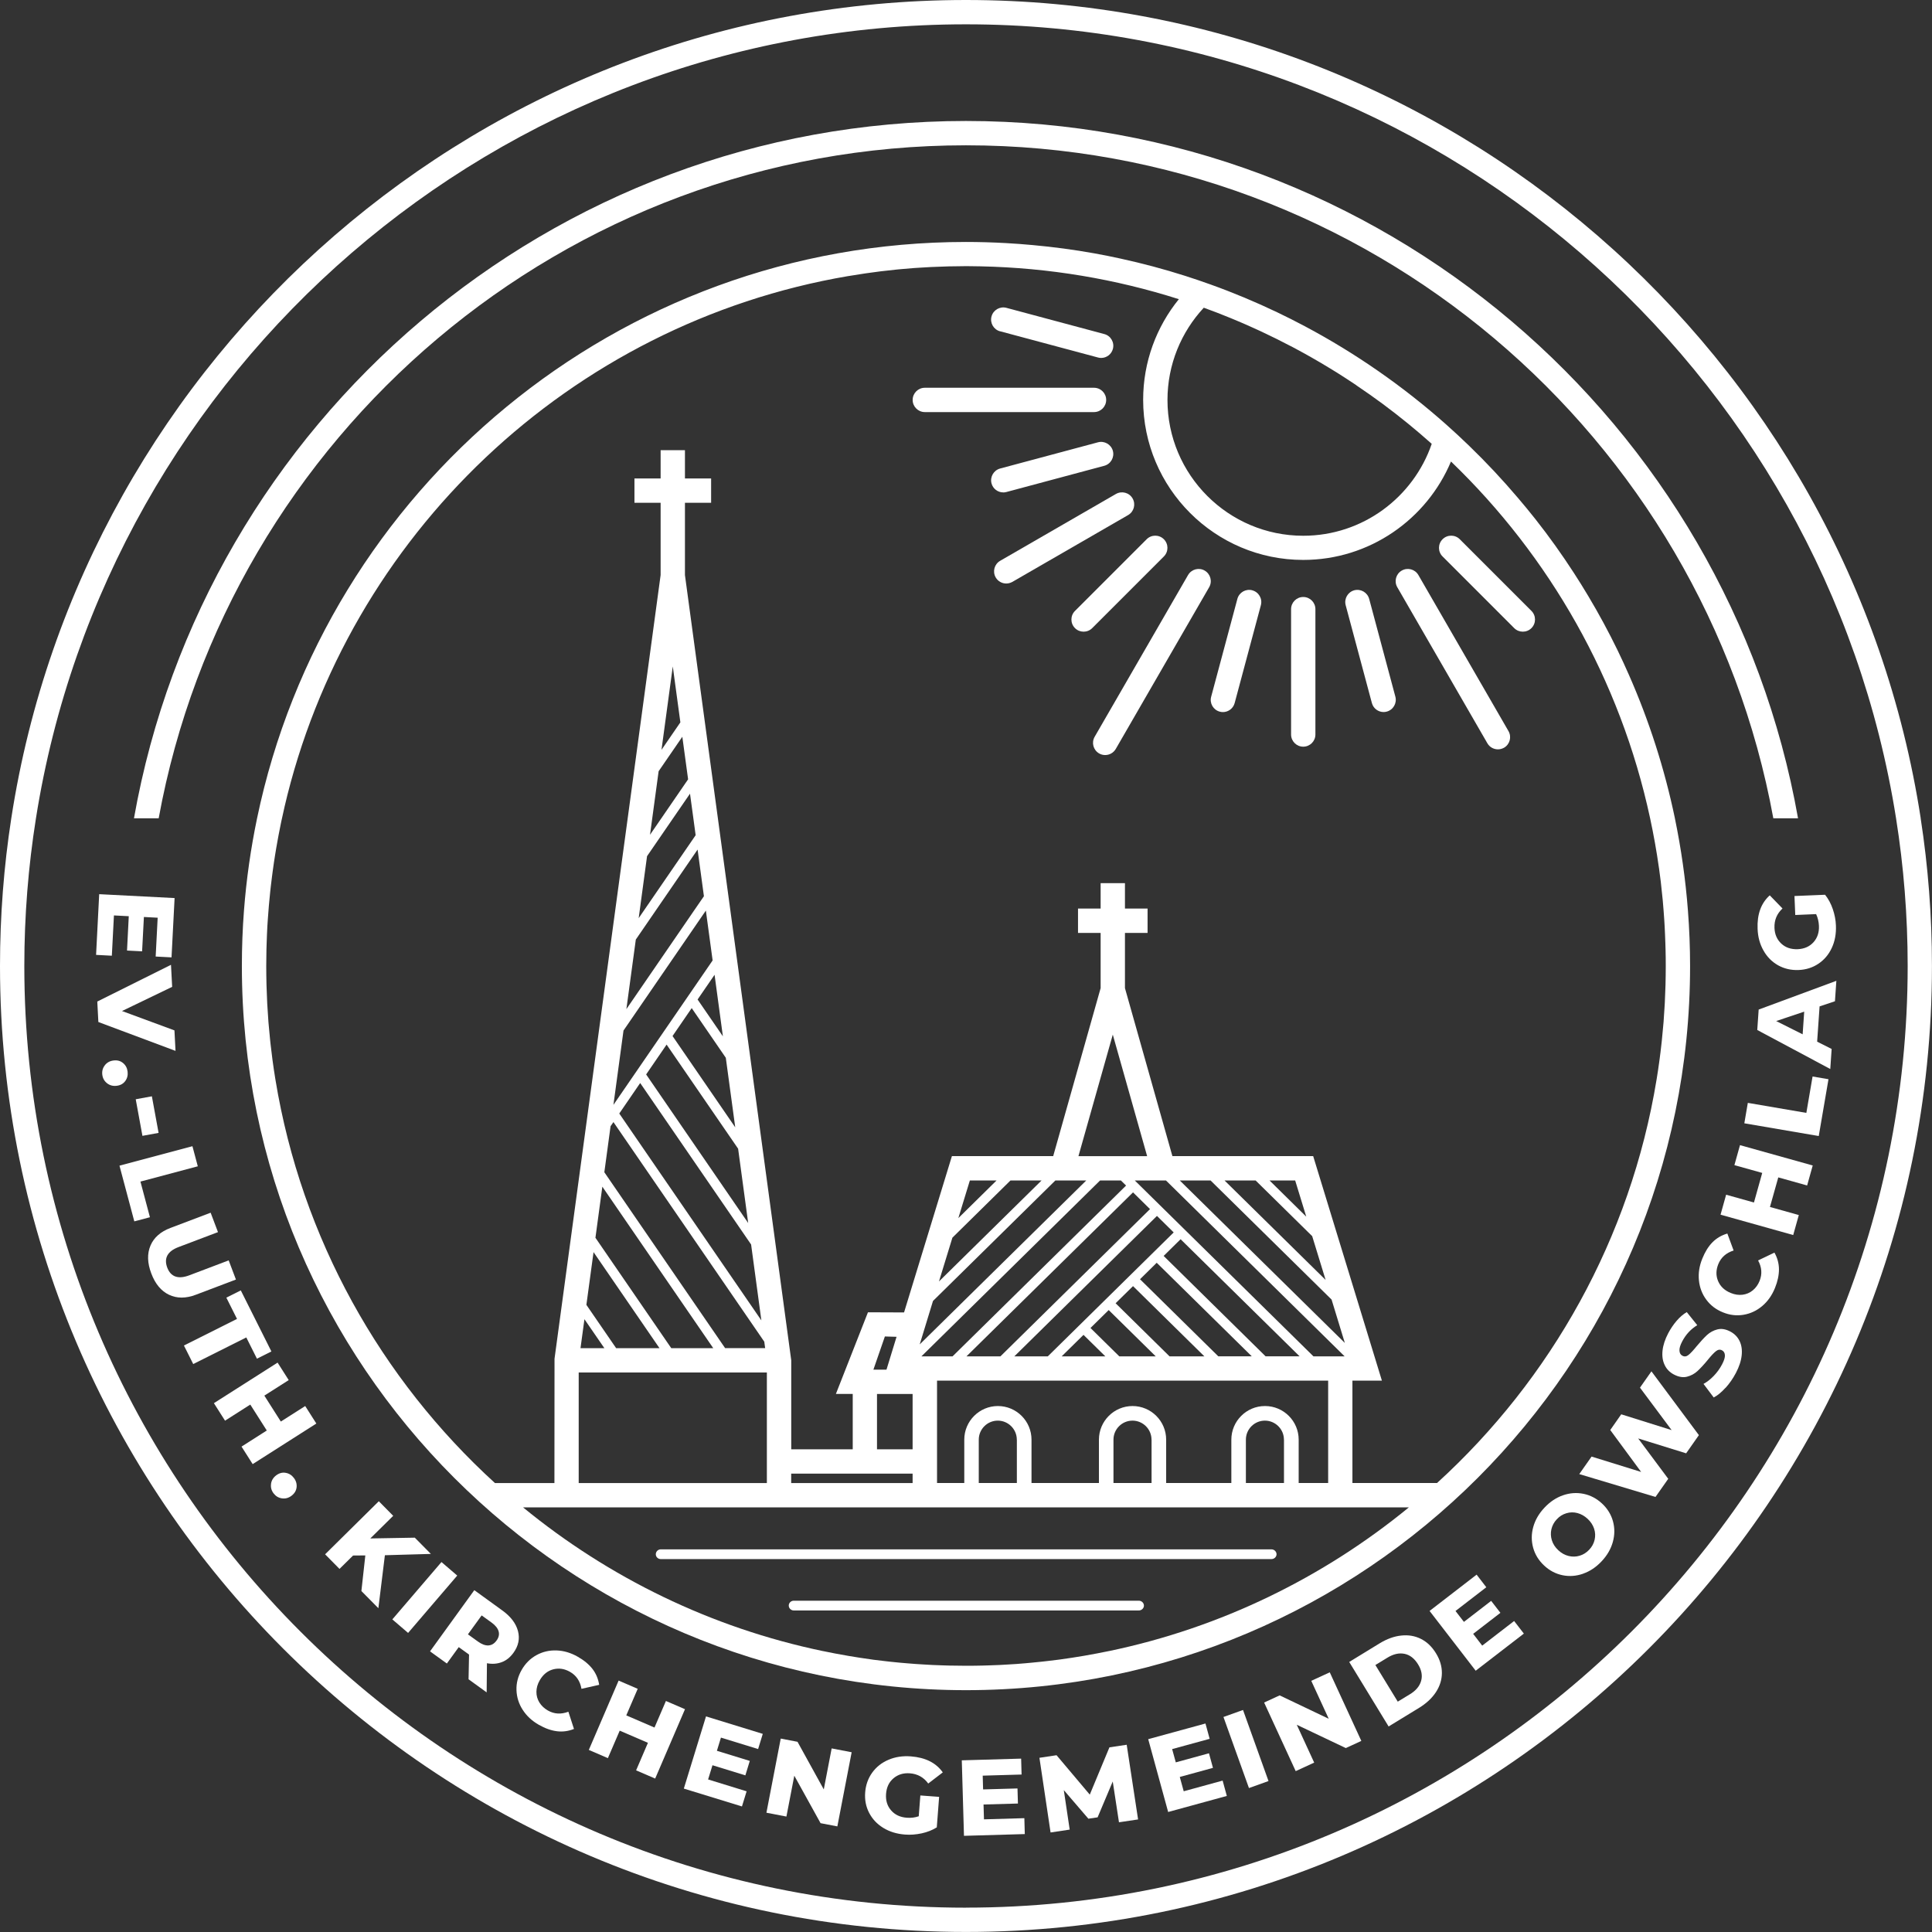 <?xml version="1.0" encoding="UTF-8"?><svg xmlns="http://www.w3.org/2000/svg" id="Ebene_1" viewBox="0 0 397.15 397.15"><rect x="0" y="0" width="397.15" height="397.15" fill="#333333" stroke="none"/><path d="M198.57,29.87c82.66,0,151.62,59.76,165.96,138.34h5.08c-14.4-81.35-85.62-143.34-171.04-143.34S41.94,86.86,27.54,168.21h5.08C46.96,89.63,115.92,29.87,198.57,29.87Z" style="fill: #fff;"/><g><path d="M394.83,168.21C380.17,73.08,297.75,0,198.57,0S16.98,73.08,2.32,168.21c-1.53,9.9-2.32,20.04-2.32,30.36,0,109.49,89.08,198.57,198.57,198.57s198.57-89.08,198.57-198.57c0-10.32-.79-20.46-2.32-30.36ZM198.57,392.15c-106.74,0-193.57-86.84-193.57-193.57,0-10.33.82-20.47,2.39-30.36C22,75.85,102.16,5,198.57,5s176.57,70.85,191.19,163.21c1.57,9.89,2.39,20.03,2.39,30.36,0,106.74-86.84,193.57-193.57,193.57Z" style="fill: #fff;"/><path d="M344.3,168.21c-2.14-10.26-5.33-20.13-9.46-29.5-.74-1.68-1.51-3.36-2.31-5.01-1.86-3.83-3.88-7.56-6.05-11.19-.94-1.58-1.91-3.14-2.91-4.68-2.48-3.83-5.13-7.55-7.95-11.12-1.16-1.47-2.35-2.91-3.56-4.33-3.18-3.75-6.54-7.34-10.07-10.75-1.54-1.49-3.1-2.94-4.7-4.36-8.82-7.83-18.57-14.63-29.07-20.21-1.88-1-3.78-1.96-5.71-2.88-4.42-2.11-8.96-4.01-13.61-5.68-1.75-.63-3.52-1.23-5.3-1.8-4.33-1.38-8.75-2.56-13.25-3.54-1.79-.39-3.58-.76-5.4-1.08-4.16-.75-8.38-1.31-12.66-1.7-1.83-.17-3.68-.31-5.53-.41-2.71-.15-5.44-.23-8.19-.23-71.67,0-131.67,50.92-145.73,118.49-1.29,6.19-2.2,12.52-2.69,18.97-.29,3.76-.43,7.56-.43,11.39,0,82.07,66.77,148.85,148.85,148.85s148.85-66.77,148.85-148.85c0-3.83-.15-7.63-.44-11.39-.49-6.45-1.4-12.78-2.68-18.97ZM247.43,63.25s.03,0,.04.01c.9.32,1.82.67,2.75,1.03.45.17.9.36,1.36.54.49.19.97.38,1.47.59.54.22,1.07.44,1.6.67.42.18.84.35,1.26.54.57.25,1.14.5,1.7.76.4.18.8.36,1.21.55.22.1.45.2.67.31,0,0,0,0-.01,0,1.92.9,3.89,1.87,5.9,2.93,0,0,.01,0,.02,0,.32.17.64.35.97.52.58.31,1.17.63,1.75.95.51.28,1.02.57,1.53.86.15.08.3.17.44.25-.15-.08-.29-.16-.44-.25.55.32,1.11.64,1.66.96-.13-.08-.26-.15-.39-.23.13.08.26.15.39.23.65.38,1.3.77,1.94,1.16.54.33,1.07.65,1.6.98.58.36,1.15.73,1.72,1.1.56.36,1.12.72,1.66,1.09.2.13.4.26.59.39,0,0,0,.01,0,.02,1.88,1.27,3.68,2.53,5.38,3.79,0,0,0,0,0,0,1.77,1.31,3.51,2.67,5.22,4.06.37.3.71.6,1.07.89.47.39.95.78,1.41,1.18.82.7,1.6,1.39,2.36,2.06.02.02.04.03.05.05h0s0,0,0,0c-3.76,10.97-14.17,18.89-26.41,18.89-15.39,0-27.91-12.52-27.91-27.91,0-7.31,2.83-13.97,7.45-18.95ZM227.98,339.4s-.02,0-.03,0c-1.6.33-3.21.64-4.83.92-.11.02-.23.04-.34.06-1.59.27-3.2.52-4.81.74-.13.02-.25.04-.38.05-.77.1-1.53.19-2.3.28-.39.04-.77.09-1.16.13-.66.07-1.32.14-1.98.2-.51.05-1.01.09-1.52.14-.59.05-1.18.1-1.77.14-.6.04-1.2.08-1.8.11-.53.03-1.05.06-1.58.09-.71.03-1.43.06-2.14.08-.43.01-.86.03-1.29.04-1.1.03-2.21.04-3.32.04-.05,0-.1,0-.15,0-.05,0-.1,0-.16,0-1.11,0-2.21-.02-3.31-.04-.44-.01-.87-.03-1.3-.04-.71-.02-1.42-.05-2.13-.08-.53-.02-1.06-.06-1.59-.09-.6-.03-1.2-.07-1.79-.11-.6-.04-1.19-.09-1.78-.14-.5-.04-1.01-.09-1.51-.13-.67-.06-1.33-.13-2-.2-.38-.04-.76-.09-1.14-.13-.78-.09-1.55-.18-2.33-.28-.11-.02-.23-.03-.34-.05-1.61-.22-3.22-.47-4.81-.74-.11-.02-.22-.04-.33-.06-1.62-.28-3.24-.58-4.84-.92,0,0-.02,0-.03,0-23.05-4.8-44.09-15.14-61.67-29.55h182.09c-17.57,14.4-38.6,24.74-61.64,29.54ZM140.26,151.44l1.19,8.76-5.5,8.01-2.33,3.39.46-3.39,1.31-9.67,4.88-7.1ZM135.98,154.14l2.32-17.15,1.56,11.5-3.88,5.65ZM132.82,220.87l4.21-6.14,14.7,21.4,2.07,15.28-20.98-30.55ZM154.4,255.82l2.11,15.61-29.21-42.53,4.3-6.27,22.79,33.18ZM138.25,212.97l3.94-5.74,7.01,10.21,1.94,14.3-12.89-18.77ZM143.4,205.46l3.49-5.08,1.71,12.65-5.2-7.57ZM143,171.69l-10.64,15.49-1.07,1.56.21-1.56,1.51-11.18,5.35-7.79,3.48-5.06.69,5.06.47,3.48ZM134.79,187.18l8.61-12.54,1.3,9.59-2.03,2.95-13.91,20.26,1.94-14.3,4.09-5.96ZM145.1,187.18l1.39,10.25-20.39,29.69,2.07-15.28,16.93-24.66ZM157.11,275.83l.18,1.3h-8.23l-24.83-36.16,1.28-9.46.59-.85,31.02,45.16ZM146.63,277.14h-8.64l-15.59-22.7,1.42-10.5,22.8,33.2ZM135.57,277.14h-8.91l-6.12-8.91,1.47-10.84,13.56,19.75ZM124.23,277.14h-4.9l.81-5.96,4.1,5.96ZM157.64,282.14v22.72h-38.68v-22.72h38.68ZM182.24,281.55h-2.7c.79-2.27,1.58-4.54,2.36-6.82.8.02,1.6.04,2.4.07l-2.07,6.75ZM187.6,286.55v11.38h-7.32v-11.38h7.32ZM187.6,302.93v1.93h-24.96v-1.93h24.96ZM207.72,242.66h6.39l-21.09,20.76,2.76-9,11.94-11.76ZM197,250.4l2.37-7.74h5.49l-7.86,7.74ZM216.96,242.66h6.34l-34.24,33.7,2.73-8.93,25.17-24.78ZM269.74,254.11l2.76,9-20.78-20.45h6.39l11.63,11.45ZM260.96,242.66h5.28l2.28,7.44-7.55-7.44ZM273.72,267.13l2.73,8.93-33.93-33.4h6.33l24.86,24.47ZM276.41,278.82h-6.41l-36.73-36.16h6.41l36.73,36.16ZM260.03,289.03c-3.81,0-6.91,3.1-6.91,6.91v8.91h-13.4v-8.91c0-3.81-3.1-6.91-6.91-6.91s-6.91,3.1-6.91,6.91v8.91h-13.86v-8.91c0-3.81-3.1-6.91-6.91-6.91s-6.91,3.1-6.91,6.91v8.91h-5.6v-21.04h80.4v21.04h-6.06v-8.91c0-3.81-3.1-6.91-6.91-6.91ZM263.94,295.94v8.91h-7.83v-8.91c0-2.16,1.76-3.91,3.91-3.91s3.91,1.76,3.91,3.91ZM236.72,295.94v8.91h-7.83v-8.91c0-2.16,1.76-3.91,3.91-3.91s3.91,1.76,3.91,3.91ZM209.03,295.94v8.91h-7.83v-8.91c0-2.16,1.76-3.91,3.91-3.91s3.91,1.76,3.91,3.91ZM224.16,272.99l3.75-3.69,9.67,9.52h-7.49l-5.92-5.83ZM227.23,278.82h-8.99l4.49-4.42,4.49,4.42ZM229.33,267.9l3.58-3.52,14.67,14.44h-7.16l-11.09-10.92ZM234.34,262.97l3.44-3.39,19.54,19.23h-6.88l-16.09-15.84ZM239.2,258.18l3.49-3.44,24.46,24.07h-6.99l-20.96-20.64ZM215.39,278.82h-6.88l29.32-28.87,3.44,3.39-25.88,25.48ZM205.66,278.82h-6.99l34.24-33.71,3.49,3.44-30.75,30.27ZM195.82,278.82h-6.41l36.73-36.16h4.28l1.06,1.05-35.67,35.11ZM221.69,237.66l7.06-24.98,7.06,24.98h-14.11ZM342.42,198.57h0s0,0,0,0c0,1.28-.02,2.56-.05,3.83,0,.36-.03.71-.04,1.06-.03.92-.06,1.85-.11,2.77-.02.37-.05.74-.07,1.11-.05.91-.11,1.82-.18,2.73-.03.33-.06.66-.09.99-.08.95-.17,1.9-.27,2.85-.03.27-.06.54-.09.81-.11,1.02-.23,2.03-.37,3.04-.03.19-.05.39-.08.58-.15,1.1-.31,2.19-.49,3.28-.02.1-.03.21-.05.31-5.35,32.62-21.71,61.58-45.12,82.92h-17.4v-21.04h6.06l-14.13-46.16h-28.94l-9.75-34.53v-11.35h4.65v-5h-4.65v-5.23h-5v5.23h-4.65v5h4.65v11.35l-9.75,34.53h-20.82l-9.84,32.14c-2.47,0-4.95-.02-7.42-.03-2.2,5.59-4.39,11.19-6.59,16.78h3.46v11.38h-12.64v-18.29l-12.51-92.45-2.57-18.97-6.77-50v-14.86h5.38v-5h-5.38v-5.81h-5v5.81h-5.38v5h5.38v14.85l-6.77,50.02-2.57,18.97-12.47,92.12-.02,25.55h-12.23c-23.41-21.35-39.77-50.31-45.12-82.92-.02-.1-.03-.21-.05-.31-.18-1.09-.34-2.18-.49-3.28-.03-.19-.06-.39-.08-.58-.13-1.01-.26-2.02-.37-3.04-.03-.27-.06-.54-.09-.81-.1-.95-.19-1.9-.27-2.85-.03-.33-.06-.66-.09-.99-.07-.91-.13-1.82-.18-2.73-.02-.37-.05-.74-.07-1.11-.05-.92-.08-1.84-.11-2.77-.01-.36-.03-.71-.04-1.06-.03-1.27-.05-2.55-.05-3.83,0,0,0,0,0,0h0c0-1.11.02-2.21.04-3.31,0-.43.03-.86.04-1.28.02-.64.04-1.28.07-1.92.02-.55.05-1.1.08-1.66.03-.46.06-.91.09-1.37.06-.96.14-1.92.22-2.87.02-.21.04-.43.06-.64.07-.79.15-1.57.23-2.36.03-.3.07-.6.1-.91.08-.68.16-1.37.25-2.05.05-.4.11-.81.16-1.21.08-.57.16-1.14.24-1.71.08-.52.16-1.03.24-1.54.07-.45.14-.89.22-1.34.11-.64.22-1.28.34-1.91.06-.31.11-.61.17-.92.15-.77.3-1.55.46-2.32.03-.16.07-.32.1-.48.04-.19.09-.38.13-.58.16-.72.31-1.44.48-2.16,0,0,0-.01,0-.02,12.99-55.97,58.74-99.52,115.87-109.26.03,0,.06,0,.09-.01,1.07-.18,2.14-.35,3.22-.51.14-.02.27-.04.41-.06.98-.14,1.97-.27,2.96-.4.24-.03.48-.05.71-.08.9-.11,1.81-.21,2.71-.3.33-.03.67-.06,1-.09.82-.07,1.65-.15,2.48-.21.43-.03.86-.05,1.29-.08.74-.05,1.48-.1,2.23-.13.54-.03,1.09-.04,1.63-.06.65-.02,1.29-.05,1.94-.07.76-.02,1.52-.02,2.28-.03.43,0,.87-.02,1.3-.02.3,0,.6,0,.9.01.69,0,1.37.01,2.06.03,14.2.29,27.89,2.64,40.8,6.75-4.59,5.66-7.34,12.86-7.34,20.69,0,18.15,14.76,32.91,32.91,32.91,13.65,0,25.39-8.36,30.37-20.23,20.25,19.48,34.8,44.83,40.93,73.32.72,3.35,1.33,6.73,1.81,10.16,0,.06.02.12.03.18.13.91.25,1.83.36,2.75,0,.07.01.13.02.2.14,1.19.26,2.38.38,3.58.02.16.03.32.04.49.1,1.17.2,2.34.27,3.51.03.44.06.88.08,1.32.03.56.06,1.12.08,1.68.03.63.05,1.26.07,1.89.01.43.03.87.04,1.3.03,1.1.04,2.2.04,3.3h0Z" style="fill: #fff;"/><path d="M261.38,318.49h-125.61c-.56.04-.98.51-.96,1.05.02.5.43.92.96.95h125.61c.54,0,.99-.42,1.03-.92.04-.55-.42-1.07-1.03-1.08Z" style="fill: #fff;"/><path d="M234.04,329.05h-70.92c-.53.02-.96.45-.98.96-.02.54.42,1.02.98,1.04h70.92c.59.04,1.09-.42,1.11-.95.03-.57-.48-1.09-1.11-1.05Z" style="fill: #fff;"/><path d="M267.9,122.72c-1.38,0-2.5,1.12-2.5,2.5v25.77c0,1.38,1.12,2.5,2.5,2.5s2.5-1.12,2.5-2.5v-25.77c0-1.38-1.12-2.5-2.5-2.5Z" style="fill: #fff;"/><path d="M281.45,123.11c-.36-1.33-1.73-2.12-3.06-1.77-1.33.36-2.12,1.73-1.77,3.06l5.39,20.12c.3,1.12,1.31,1.85,2.41,1.85.21,0,.43-.03.65-.09,1.33-.36,2.12-1.73,1.77-3.06l-5.39-20.12Z" style="fill: #fff;"/><path d="M291.57,118.21c-.69-1.2-2.22-1.61-3.42-.92-1.2.69-1.61,2.22-.92,3.42l18.52,32.08c.46.8,1.3,1.25,2.17,1.25.42,0,.85-.11,1.25-.33,1.2-.69,1.61-2.22.92-3.42l-18.52-32.08Z" style="fill: #fff;"/><path d="M300.08,110.85c-.98-.98-2.56-.98-3.54,0s-.98,2.56,0,3.54l14.73,14.73c.49.49,1.13.73,1.77.73s1.28-.24,1.77-.73c.98-.98.98-2.56,0-3.54l-14.73-14.73Z" style="fill: #fff;"/><path d="M205.59,68.1l20.12,5.39c.22.06.43.09.65.09,1.1,0,2.11-.74,2.41-1.85.36-1.33-.43-2.71-1.77-3.06l-20.12-5.39c-1.33-.35-2.7.43-3.06,1.77-.36,1.33.43,2.71,1.77,3.06Z" style="fill: #fff;"/><path d="M227.39,82.21c0-1.38-1.12-2.5-2.5-2.5h-34.78c-1.38,0-2.5,1.12-2.5,2.5s1.12,2.5,2.5,2.5h34.78c1.38,0,2.5-1.12,2.5-2.5Z" style="fill: #fff;"/><path d="M206.23,101.23c.21,0,.43-.03.65-.09l20.12-5.39c1.33-.36,2.12-1.73,1.77-3.06-.36-1.33-1.73-2.12-3.06-1.77l-20.12,5.39c-1.33.36-2.12,1.73-1.77,3.06.3,1.12,1.31,1.85,2.41,1.85Z" style="fill: #fff;"/><path d="M232.82,102.46c-.69-1.2-2.22-1.6-3.42-.92l-23.8,13.74c-1.2.69-1.61,2.22-.92,3.42.46.8,1.3,1.25,2.17,1.25.42,0,.85-.11,1.25-.33l23.8-13.74c1.2-.69,1.61-2.22.92-3.42Z" style="fill: #fff;"/><path d="M239.25,110.85c-.98-.98-2.56-.98-3.54,0l-14.73,14.73c-.98.98-.98,2.56,0,3.54.49.49,1.13.73,1.77.73s1.28-.24,1.77-.73l14.73-14.73c.98-.98.98-2.56,0-3.54Z" style="fill: #fff;"/><path d="M247.64,117.29c-1.19-.69-2.72-.28-3.42.92l-19.2,33.25c-.69,1.2-.28,2.72.92,3.42.39.23.82.33,1.25.33.86,0,1.7-.45,2.17-1.25l19.2-33.25c.69-1.2.28-2.72-.92-3.42Z" style="fill: #fff;"/><path d="M257.42,121.34c-1.33-.35-2.7.43-3.06,1.77l-5.39,20.12c-.36,1.33.43,2.71,1.77,3.06.22.06.43.09.65.09,1.1,0,2.11-.74,2.41-1.85l5.39-20.12c.36-1.33-.43-2.71-1.77-3.06Z" style="fill: #fff;"/></g><g><path d="M23.01,196.46l-3.26-.17.64-12.48,15.5.8-.63,12.19-3.26-.17.41-7.98-2.83-.15-.37,7.06-3.1-.16.36-7.06-3.05-.16-.43,8.28Z" style="fill: #fff;"/><path d="M36.07,216.02l-15.85-5.93-.22-4.21,15.15-7.55.24,4.53-10.31,4.97,10.78,3.98.22,4.21Z" style="fill: #fff;"/><path d="M21.55,218.98c.44-.56,1.03-.89,1.78-.98.77-.1,1.42.07,1.96.52.54.44.85,1.03.94,1.76.09.73-.07,1.38-.48,1.94s-1,.89-1.77.98c-.75.09-1.41-.08-1.97-.52-.56-.44-.89-1.02-.98-1.75-.09-.73.08-1.38.52-1.94Z" style="fill: #fff;"/><path d="M31.22,225.36l1.38,7.52-3.32.61-1.38-7.52,3.32-.61Z" style="fill: #fff;"/><path d="M39.56,235.63l1.1,4.12-11.79,3.14,1.95,7.33-3.21.85-3.05-11.45,15-4Z" style="fill: #fff;"/><path d="M30.93,256.05c.7-1.65,2.07-2.86,4.11-3.63l8.26-3.13,1.51,3.99-8.13,3.08c-1.13.43-1.88,1-2.27,1.71-.38.71-.39,1.55-.03,2.51.36.94.91,1.55,1.67,1.82.76.27,1.7.19,2.83-.23l8.13-3.08,1.49,3.94-8.26,3.13c-2.04.77-3.87.77-5.49,0-1.62-.77-2.84-2.23-3.65-4.39-.82-2.15-.87-4.06-.17-5.71Z" style="fill: #fff;"/><path d="M48.72,271.12l-2.19-4.37,2.97-1.49,6.29,12.55-2.97,1.49-2.19-4.37-10.91,5.47-1.91-3.81,10.91-5.47Z" style="fill: #fff;"/><path d="M57.06,280.1l2.29,3.6-5.01,3.19,3.39,5.33,5.01-3.19,2.29,3.6-13.09,8.34-2.29-3.6,5.19-3.31-3.39-5.33-5.19,3.31-2.29-3.6,13.1-8.34Z" style="fill: #fff;"/><path d="M55.71,305.04c.1-.71.45-1.29,1.05-1.75.62-.47,1.27-.65,1.95-.53.68.11,1.25.46,1.7,1.05.45.59.63,1.23.56,1.92-.08.69-.42,1.27-1.04,1.74-.6.46-1.26.64-1.96.54-.71-.1-1.28-.44-1.73-1.03-.45-.59-.62-1.23-.52-1.94Z" style="fill: #fff;"/><path d="M75.1,319.74l-2.52.02-2.79,2.75-2.96-3,11.04-10.91,2.96,3-4.71,4.65,9.15-.16,3.3,3.34-9.45.27-1.34,10.89-3.49-3.53.81-7.33Z" style="fill: #fff;"/><path d="M90.75,321.1l3.24,2.78-10.1,11.79-3.24-2.78,10.1-11.79Z" style="fill: #fff;"/><path d="M96.42,340.12l-2.12-1.53-2.44,3.37-3.46-2.5,9.1-12.58,5.73,4.15c1.74,1.25,2.82,2.66,3.24,4.23s.12,3.07-.93,4.51c-.67.92-1.46,1.56-2.4,1.91s-1.95.43-3.04.22l-.06,5.99-3.72-2.69.1-5.06ZM102.5,335.36c-.17-.63-.65-1.24-1.45-1.82l-2.04-1.47-2.82,3.89,2.04,1.47c.8.58,1.53.85,2.18.81.65-.04,1.2-.37,1.66-1s.6-1.26.43-1.89Z" style="fill: #fff;"/><path d="M107.44,351.47c-.8-1.25-1.22-2.6-1.27-4.04-.05-1.44.3-2.82,1.06-4.15.76-1.33,1.77-2.34,3.04-3.04,1.27-.7,2.64-1.02,4.13-.97,1.48.05,2.94.48,4.36,1.29,1.3.74,2.31,1.58,3.03,2.51.72.93,1.18,2.02,1.38,3.27l-3.64.82c-.28-1.59-1.06-2.75-2.36-3.49-1.14-.65-2.29-.82-3.46-.51-1.16.31-2.08,1.06-2.76,2.25-.45.78-.67,1.57-.68,2.36s.2,1.53.61,2.2c.42.67,1,1.22,1.75,1.65,1.3.74,2.7.82,4.21.25l1.15,3.54c-1.15.46-2.32.62-3.51.47-1.19-.15-2.43-.59-3.71-1.32-1.42-.81-2.53-1.84-3.33-3.1Z" style="fill: #fff;"/><path d="M127.17,345.47l3.92,1.69-2.35,5.46,5.8,2.5,2.35-5.46,3.92,1.69-6.13,14.26-3.92-1.69,2.43-5.66-5.8-2.5-2.43,5.65-3.92-1.69,6.13-14.26Z" style="fill: #fff;"/><path d="M153.48,368.22l-.96,3.12-11.95-3.67,4.56-14.84,11.67,3.59-.96,3.12-7.64-2.35-.83,2.71,6.76,2.08-.91,2.97-6.76-2.08-.9,2.92,7.92,2.44Z" style="fill: #fff;"/><path d="M175.07,360.2l-2.94,15.24-3.45-.66-5.4-9.76-1.62,8.4-4.11-.79,2.94-15.24,3.45.66,5.4,9.79,1.62-8.43,4.11.79Z" style="fill: #fff;"/><path d="M189.17,369.08l3.88.29-.48,6.27c-.89.56-1.92.97-3.1,1.23-1.18.25-2.32.34-3.43.25-1.71-.13-3.2-.59-4.48-1.38-1.29-.79-2.25-1.83-2.91-3.11s-.92-2.68-.8-4.2.6-2.87,1.45-4.05c.85-1.17,1.96-2.05,3.36-2.64,1.39-.59,2.92-.82,4.59-.69,2.98.23,5.16,1.32,6.55,3.29l-2.99,2.29c-.93-1.28-2.19-1.98-3.77-2.1-1.33-.1-2.45.24-3.37,1.02-.92.78-1.43,1.85-1.53,3.21-.1,1.35.24,2.47,1.03,3.38.79.91,1.86,1.42,3.23,1.52.86.07,1.68-.03,2.46-.3l.33-4.28Z" style="fill: #fff;"/><path d="M210.57,373.75l.09,3.27-12.5.36-.45-15.52,12.2-.35.09,3.27-7.99.23.08,2.83,7.07-.2.09,3.1-7.07.2.09,3.05,8.29-.24Z" style="fill: #fff;"/><path d="M230.02,374.59l-1.28-8.38-3.11,7.37-1.9.28-5.05-5.88,1.21,8.12-3.93.59-2.29-15.35,3.52-.53,6.83,8.1,4.04-9.72,3.55-.53,2.34,15.35-3.95.59Z" style="fill: #fff;"/><path d="M251.33,366.03l.86,3.15-12.06,3.3-4.1-14.97,11.77-3.22.86,3.15-7.71,2.11.75,2.73,6.82-1.87.82,3-6.82,1.87.81,2.94,7.99-2.19Z" style="fill: #fff;"/><path d="M251.5,352.95l4.02-1.44,5.24,14.61-4.02,1.44-5.24-14.61Z" style="fill: #fff;"/><path d="M273.35,343.77l6.49,14.1-3.19,1.47-10.08-4.79,3.58,7.78-3.8,1.75-6.49-14.1,3.19-1.47,10.09,4.81-3.59-7.8,3.8-1.75Z" style="fill: #fff;"/><path d="M277.35,341.64l6.24-3.82c1.51-.92,2.99-1.46,4.46-1.61,1.47-.16,2.81.07,4.05.69,1.23.62,2.26,1.6,3.09,2.96.82,1.33,1.22,2.69,1.21,4.07s-.42,2.68-1.23,3.92c-.81,1.23-1.96,2.31-3.47,3.23l-6.25,3.82-8.09-13.25ZM289.83,348.28c1.23-.75,2-1.67,2.3-2.75.31-1.08.1-2.23-.64-3.42s-1.65-1.91-2.76-2.14c-1.11-.23-2.28.03-3.51.78l-2.49,1.52,4.6,7.53,2.49-1.52Z" style="fill: #fff;"/><path d="M311.25,333.22l2,2.59-9.9,7.63-9.48-12.29,9.67-7.46,1.99,2.59-6.33,4.88,1.73,2.24,5.6-4.32,1.9,2.46-5.6,4.32,1.86,2.42,6.56-5.06Z" style="fill: #fff;"/><path d="M325.43,323.5c-1.41.49-2.82.6-4.23.31-1.41-.29-2.67-.95-3.79-2-1.12-1.05-1.87-2.27-2.25-3.66-.38-1.39-.38-2.81.02-4.25s1.16-2.76,2.3-3.97c1.13-1.21,2.4-2.06,3.81-2.55,1.41-.49,2.82-.59,4.24-.3,1.42.29,2.68.96,3.8,2,1.12,1.05,1.86,2.26,2.24,3.65s.37,2.8-.03,4.24c-.4,1.44-1.16,2.76-2.3,3.97-1.13,1.21-2.4,2.06-3.81,2.55ZM327.8,316.51c.17-.76.14-1.52-.11-2.27-.25-.75-.69-1.42-1.32-2.01-.64-.6-1.35-1-2.11-1.2-.76-.2-1.52-.19-2.27.04-.75.22-1.41.63-1.97,1.24-.57.6-.93,1.29-1.11,2.05-.17.76-.14,1.52.1,2.28.24.76.68,1.44,1.33,2.04.63.59,1.33.98,2.1,1.17.77.19,1.53.18,2.28-.05.75-.22,1.41-.64,1.97-1.24.57-.6.94-1.29,1.11-2.05Z" style="fill: #fff;"/><path d="M339.47,281.89l9.76,13.12-2.62,3.74-9.86-3.06,6.18,8.3-2.62,3.73-15.67-4.7,2.53-3.6,10.19,3.16-6.35-8.62,2.26-3.23,10.36,3.25-6.51-8.73,2.36-3.36Z" style="fill: #fff;"/><path d="M354.69,285.29c-.83.92-1.63,1.58-2.41,1.98l-2.1-2.79c.74-.4,1.45-.96,2.12-1.66.67-.7,1.24-1.48,1.69-2.34.42-.8.62-1.43.59-1.9-.03-.47-.22-.8-.59-1-.41-.22-.84-.16-1.27.19-.43.34-1,.95-1.7,1.82-.78.95-1.48,1.7-2.09,2.26-.61.56-1.32.94-2.14,1.15-.82.21-1.72.06-2.69-.45-.86-.45-1.5-1.1-1.9-1.95-.41-.84-.56-1.83-.44-2.96.12-1.13.51-2.32,1.17-3.58.49-.92,1.06-1.77,1.72-2.54.66-.77,1.36-1.37,2.09-1.8l2.16,2.69c-1.3.78-2.34,1.89-3.1,3.34-.41.78-.6,1.42-.56,1.91.03.5.24.85.62,1.04.42.22.83.16,1.26-.19.43-.35.99-.95,1.69-1.82.78-.93,1.47-1.68,2.08-2.25.61-.56,1.32-.95,2.14-1.16s1.69-.07,2.63.42c.88.46,1.52,1.11,1.93,1.95.41.84.56,1.83.44,2.96-.12,1.14-.52,2.35-1.2,3.64-.59,1.12-1.29,2.13-2.12,3.05Z" style="fill: #fff;"/><path d="M362.25,268.47c-1.13.96-2.41,1.56-3.83,1.8-1.42.24-2.84.08-4.25-.5-1.42-.57-2.56-1.44-3.42-2.61-.86-1.16-1.36-2.49-1.51-3.96-.15-1.48.08-2.98.7-4.49.56-1.39,1.25-2.5,2.08-3.34s1.85-1.44,3.06-1.8l1.29,3.49c-1.54.48-2.59,1.42-3.15,2.8-.49,1.22-.51,2.38-.04,3.49s1.33,1.92,2.6,2.44c.83.34,1.65.46,2.43.36.79-.1,1.49-.4,2.1-.9.61-.5,1.08-1.15,1.4-1.95.56-1.39.46-2.79-.31-4.2l3.36-1.61c.61,1.08.92,2.22.93,3.42,0,1.2-.26,2.48-.82,3.85-.62,1.52-1.49,2.76-2.62,3.71Z" style="fill: #fff;"/><path d="M353.68,249.7l1.15-4.11,5.72,1.6,1.7-6.08-5.72-1.6,1.15-4.11,14.95,4.18-1.15,4.11-5.93-1.66-1.71,6.08,5.93,1.66-1.15,4.11-14.95-4.19Z" style="fill: #fff;"/><path d="M358.57,230.92l.72-4.21,12.03,2.06,1.28-7.48,3.27.56-2,11.68-15.3-2.62Z" style="fill: #fff;"/><path d="M374.04,206.88l-.5,7.25,2.98,1.5-.28,4.12-15.01-8.02.29-4.2,15.97-5.91-.29,4.2-3.16,1.06ZM370.88,207.96l-5.76,1.93,5.44,2.73.32-4.66Z" style="fill: #fff;"/><path d="M369.04,188.07l-.16-3.88,6.29-.26c.66.82,1.19,1.8,1.58,2.93s.61,2.26.65,3.38c.07,1.71-.21,3.25-.85,4.62-.64,1.37-1.55,2.45-2.75,3.25-1.19.8-2.55,1.23-4.08,1.29-1.53.06-2.92-.26-4.19-.96-1.26-.71-2.27-1.71-3.01-3.03-.75-1.31-1.16-2.8-1.22-4.48-.12-2.98.71-5.28,2.5-6.88l2.62,2.7c-1.16,1.08-1.71,2.4-1.65,3.99.05,1.33.52,2.41,1.4,3.23.88.82,2,1.2,3.37,1.15,1.35-.06,2.43-.53,3.24-1.42.81-.89,1.19-2.02,1.13-3.38-.04-.86-.23-1.67-.58-2.41l-4.29.18Z" style="fill: #fff;"/></g></svg>